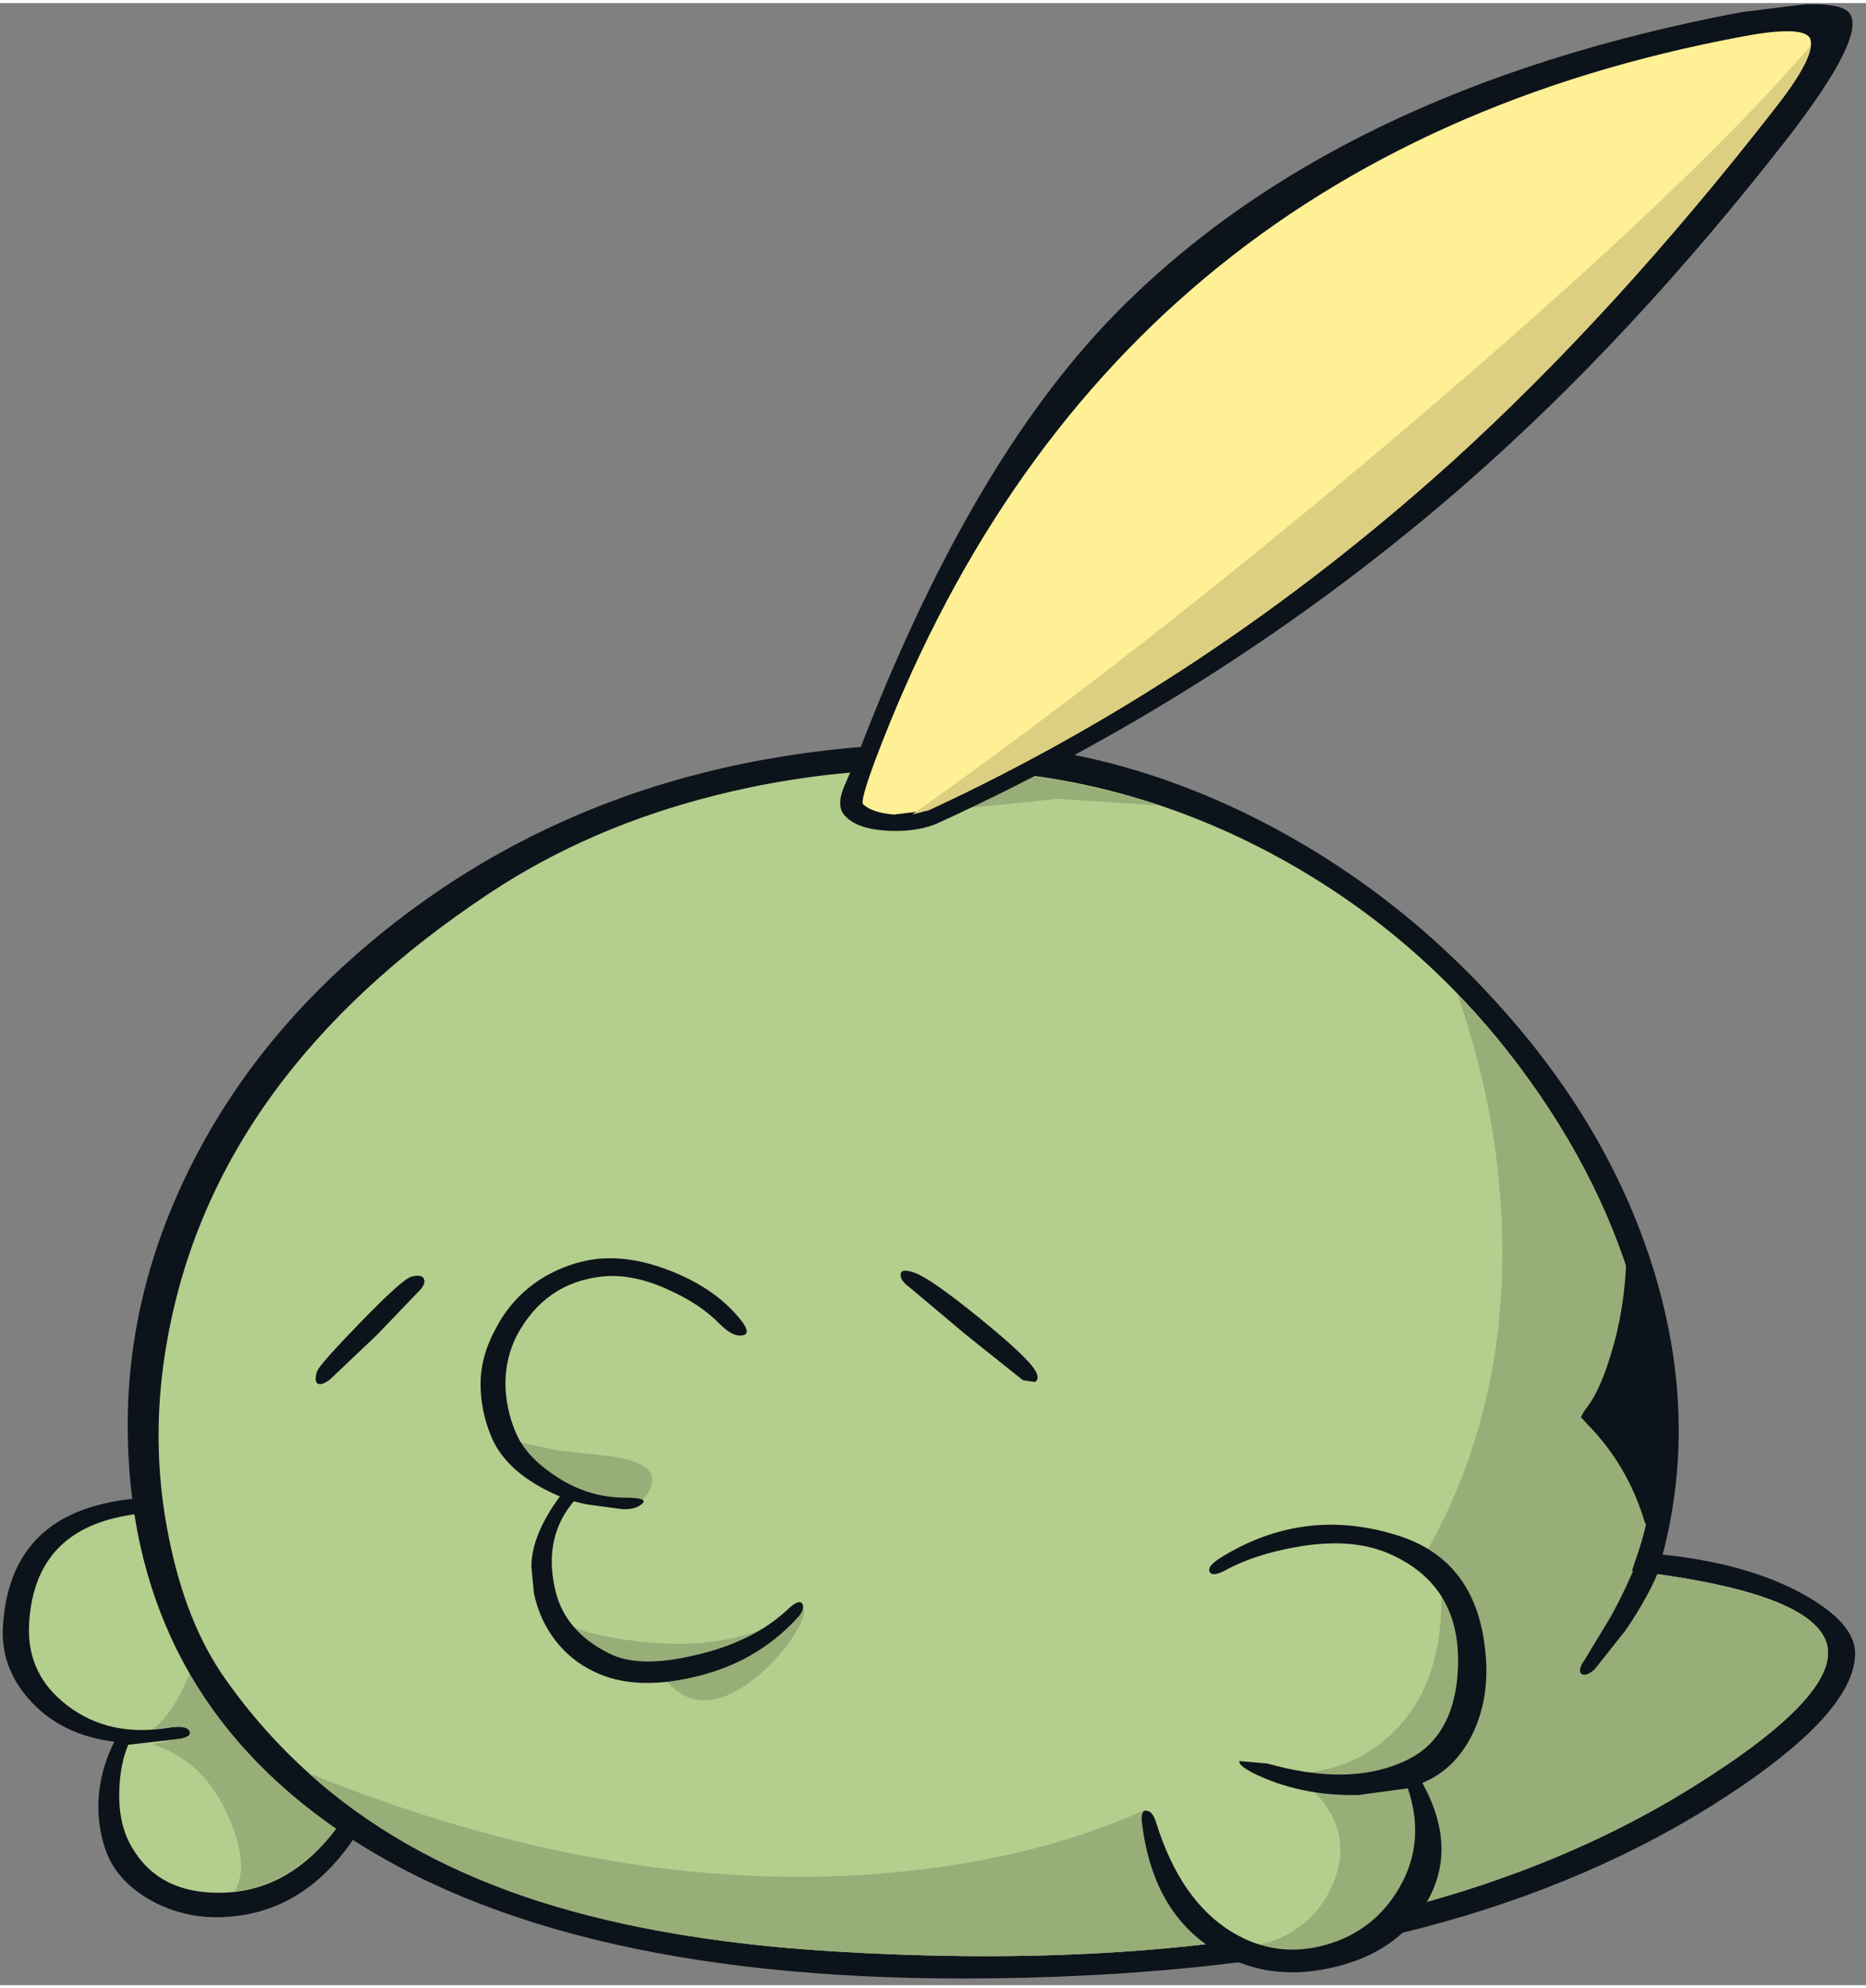 <?xml version='1.0' encoding='utf-8'?>
<svg xmlns="http://www.w3.org/2000/svg" version="1.1" width="154px" height="164px" viewBox="-0.25 -0.1 154.15 163.65"><rect x="-0.25" y="-0.1" width="154.15" height="163.65" fill="#808080" stroke="none"/><g><path fill="#0d131a" d="M0.0 133.8 Q0.55 125.6 8.3 123.8 14.25 122.4 20.3 124.9 23.3 126.1 28.5 131.8 33.5 137.3 33.5 138.85 33.5 142.8 30.6 148.65 26.25 157.35 18.65 157.9 15.7 158.15 13.0 156.95 10.3 155.7 9.0 153.55 8.1 151.95 7.9 149.6 7.7 146.4 9.2 143.45 4.75 142.9 2.15 139.95 -0.25 137.25 0.0 133.8"/><path fill="#b4ce8e" d="M10.35 143.7 L14.7 143.2 Q15.65 143.0 15.4 142.55 15.1 142.05 13.65 142.3 8.75 143.1 5.3 140.45 1.95 137.9 2.15 133.8 2.5 126.65 9.15 125.0 14.45 123.7 19.9 125.95 22.65 127.05 27.6 132.55 32.2 137.65 32.35 138.85 32.35 142.1 29.4 147.65 25.2 155.5 18.55 155.9 13.05 156.2 10.7 152.25 9.55 150.4 9.6 147.65 9.65 145.3 10.35 143.7"/><path fill="#97ae79" d="M14.7 143.2 Q15.65 143.0 15.4 142.55 15.1 142.05 13.65 142.3 L12.25 142.45 Q14.5 141.15 16.75 134.3 18.85 128.05 22.0 127.2 24.95 129.45 28.75 133.85 32.25 137.95 32.35 138.85 32.35 141.95 29.5 147.4 25.5 155.05 19.15 155.8 20.4 153.6 18.6 149.6 16.6 145.0 12.3 143.65 L14.7 143.2"/><path fill="#0d131a" d="M102.95 66.95 Q114.6 72.7 123.45 82.5 132.5 92.45 136.2 104.0 140.15 116.4 137.1 128.0 144.25 128.75 148.85 131.35 153.0 133.7 153.0 136.15 153.0 141.3 141.05 148.8 129.8 155.8 115.3 159.3 99.9 162.95 79.55 163.0 44.65 163.05 26.7 150.05 10.3 138.2 10.3 117.3 10.3 106.55 15.3 96.35 20.25 86.25 29.3 78.35 49.2 61.0 78.6 61.0 90.8 61.0 102.95 66.95"/><path fill="#b4ce8e" d="M127.05 90.2 Q133.55 99.75 135.65 110.05 137.75 120.3 134.85 128.45 L134.55 129.35 135.45 129.45 Q149.7 131.25 150.7 135.5 151.6 139.7 139.65 147.15 113.4 163.55 68.45 160.75 49.7 159.6 37.45 153.95 25.6 148.55 18.35 138.25 15.1 133.65 13.7 126.6 12.05 118.5 13.6 110.1 17.55 88.35 40.25 73.35 48.5 67.9 58.9 65.3 68.85 62.8 79.45 63.2 93.55 63.75 106.2 70.9 118.8 78.05 127.05 90.2"/><path fill="#97ae79" d="M120.15 81.75 Q123.95 85.7 127.05 90.2 133.55 99.75 135.65 110.05 137.75 120.3 134.85 128.45 L134.55 129.35 135.45 129.45 Q149.7 131.25 150.7 135.5 151.6 139.7 139.65 147.15 113.4 163.55 68.45 160.75 53.6 159.85 42.95 156.2 32.5 152.6 25.25 146.05 52.7 157.15 77.0 153.85 104.35 150.15 117.05 128.7 123.6 117.7 123.85 104.15 124.05 92.95 120.15 81.75"/><path fill="#97ae79" d="M53.35 137.35 L55.15 136.95 54.0 137.8 53.35 137.35"/><path fill="#97ae79" d="M95.5 66.15 L87.1 65.6 74.95 66.85 Q75.35 66.25 74.85 64.95 74.35 63.75 74.75 63.2 L79.45 63.2 Q87.7 63.6 95.5 66.15"/><path fill="#97ae79" d="M66.1 132.45 Q66.4 133.05 65.3 134.7 64.2 136.45 62.5 137.9 57.95 141.75 55.0 138.65 53.55 137.2 59.5 134.2 65.45 131.15 66.1 132.45"/><path fill="#0d131a" d="M130.85 117.2 L130.35 116.65 130.65 116.1 Q131.85 114.7 132.8 111.55 133.95 107.9 134.1 103.65 L135.2 103.5 Q139.4 115.6 136.95 125.85 L136.6 127.5 135.6 125.25 Q134.2 120.6 130.85 117.2"/><path fill="#0d131a" d="M135.0 106.65 Q136.7 112.75 136.7 118.2 136.7 120.95 136.15 123.8 135.55 121.45 134.35 119.6 133.55 118.35 131.8 116.45 134.2 113.15 135.0 106.65"/><path fill="#b4ce8e" d="M51.15 104.65 Q56.85 104.9 60.4 108.8 63.9 112.65 65.95 121.0 68.1 129.95 65.25 132.9 62.25 135.95 57.25 137.15 L49.65 136.85 Q45.75 135.0 44.95 130.4 44.15 125.95 46.8 122.95 43.2 121.9 41.65 117.6 40.1 113.25 42.0 109.65 44.8 104.35 51.15 104.65"/><path fill="#97ae79" d="M52.8 123.55 Q52.6 124.45 48.5 123.5 43.9 122.45 42.05 118.6 L45.85 119.4 50.35 119.9 Q55.3 120.65 52.8 123.55"/><path fill="#97ae79" d="M45.95 133.25 Q47.35 134.6 52.8 135.2 59.4 135.9 64.05 133.6 62.1 135.9 59.05 137.2 54.35 139.15 49.65 136.85 47.2 135.65 45.9 133.9 44.1 131.5 45.95 133.25"/><path fill="#0d131a" d="M60.8 108.45 Q61.9 109.75 61.1 109.9 60.3 110.05 59.25 109.0 57.6 107.3 55.0 106.15 52.0 104.75 49.4 105.05 44.75 105.6 42.45 109.9 41.55 111.65 41.5 113.75 41.5 115.9 42.35 117.9 43.15 119.85 45.55 121.45 48.25 123.3 51.4 123.3 53.35 123.3 52.8 123.8 52.25 124.3 51.15 124.25 L48.2 123.85 47.15 123.6 Q44.7 126.5 45.55 130.6 46.25 134.3 50.15 136.2 52.6 137.4 57.2 136.3 62.0 135.2 64.85 132.5 65.8 131.6 66.05 132.1 66.25 132.55 65.6 133.25 62.15 137.0 56.9 138.15 52.05 139.25 48.8 137.65 46.9 136.75 45.6 135.05 44.3 133.35 43.85 131.15 L43.65 129.0 Q43.65 126.4 46.0 123.2 41.65 121.35 40.35 118.3 39.45 116.15 39.45 113.9 39.45 111.6 40.75 109.25 42.15 106.6 44.75 105.05 46.75 103.9 48.95 103.6 51.95 103.25 55.45 104.7 58.85 106.1 60.8 108.45"/><path fill="#b4ce8e" d="M100.95 128.7 Q106.5 126.25 112.25 126.55 120.45 126.95 122.15 134.05 123.15 138.45 121.2 142.15 119.5 145.35 116.45 146.6 118.7 149.75 117.55 154.2 116.35 158.65 112.9 160.05 106.2 162.7 101.15 159.95 96.15 157.2 94.7 150.2 93.3 143.45 95.4 136.7 97.45 130.25 100.95 128.7"/><path fill="#97ae79" d="M121.2 142.15 Q119.5 145.35 116.45 146.6 118.7 149.75 117.55 154.2 116.35 158.65 112.9 160.05 106.55 162.6 101.65 160.2 L101.95 160.2 Q104.25 160.5 106.45 159.15 108.6 157.85 109.65 155.65 112.3 150.2 106.5 146.05 111.2 146.05 114.65 142.85 119.4 138.45 118.75 129.55 L122.15 134.05 Q123.15 138.45 121.2 142.15"/><path fill="#0d131a" d="M99.7 129.45 Q99.4 129.0 100.6 128.25 107.45 124.0 115.15 126.4 121.95 128.5 122.5 136.55 122.75 140.0 121.4 142.8 119.95 145.75 117.25 146.85 120.25 152.3 117.55 156.8 115.15 160.9 109.8 162.1 104.35 163.35 100.0 160.6 95.0 157.45 94.1 150.25 93.95 149.1 94.45 149.15 94.95 149.15 95.25 150.1 97.25 156.55 101.5 159.15 105.2 161.4 109.35 160.2 113.3 159.05 115.35 155.5 117.55 151.7 116.05 147.3 L111.95 147.85 Q107.1 147.95 103.2 146.0 102.0 145.35 102.15 145.05 L104.45 145.25 Q111.0 147.1 115.45 145.2 120.05 143.35 120.2 137.05 120.35 130.45 114.45 127.9 111.3 126.55 106.7 127.4 103.45 128.0 101.25 129.15 99.95 129.9 99.7 129.45"/><path fill="#0d131a" d="M25.95 112.85 Q26.2 112.25 29.55 108.8 33.05 105.2 33.75 105.05 34.55 104.85 34.75 105.2 34.95 105.55 34.5 106.1 L30.9 109.85 27.0 113.55 Q26.25 114.1 25.95 113.85 25.7 113.6 25.95 112.85"/><path fill="#0d131a" d="M74.85 105.9 Q74.15 105.4 74.15 104.9 74.15 104.3 75.35 104.75 76.7 105.25 80.7 108.5 84.7 111.75 85.3 112.85 85.65 113.5 85.25 113.75 L84.25 113.6 79.55 109.85 74.85 105.9"/><path fill="#0d131a" d="M143.6 0.65 L148.85 0.0 Q151.9 -0.1 152.55 0.75 153.9 2.65 147.5 10.95 134.5 27.65 120.75 39.65 101.35 56.55 77.35 67.55 75.8 68.3 73.35 68.25 70.7 68.15 69.65 67.1 68.75 66.3 69.5 64.55 L70.6 62.0 Q79.75 38.05 91.7 25.75 109.95 7.0 143.6 0.65"/><path fill="#fff095" d="M146.6 8.3 Q133.2 25.55 119.55 37.9 99.65 55.8 76.45 66.55 L73.6 66.9 Q71.8 66.75 71.05 66.05 70.8 65.8 72.0 62.55 90.8 12.5 143.75 2.65 148.55 1.75 149.25 2.75 149.9 4.05 146.6 8.3"/><path fill="#dccf81" d="M149.3 3.45 Q149.2 4.95 146.6 8.3 133.2 25.55 119.55 37.9 99.65 55.8 76.45 66.55 L75.1 66.9 Q93.95 53.6 116.0 34.9 139.2 15.2 149.3 3.45"/><path fill="#0d131a" d="M130.65 136.7 L132.8 133.15 Q134.45 130.15 135.35 127.55 136.25 125.1 136.7 126.75 L136.95 128.9 Q136.0 131.4 134.0 134.3 L131.5 137.45 Q130.8 138.1 130.4 137.85 130.05 137.55 130.65 136.7"/></g></svg>